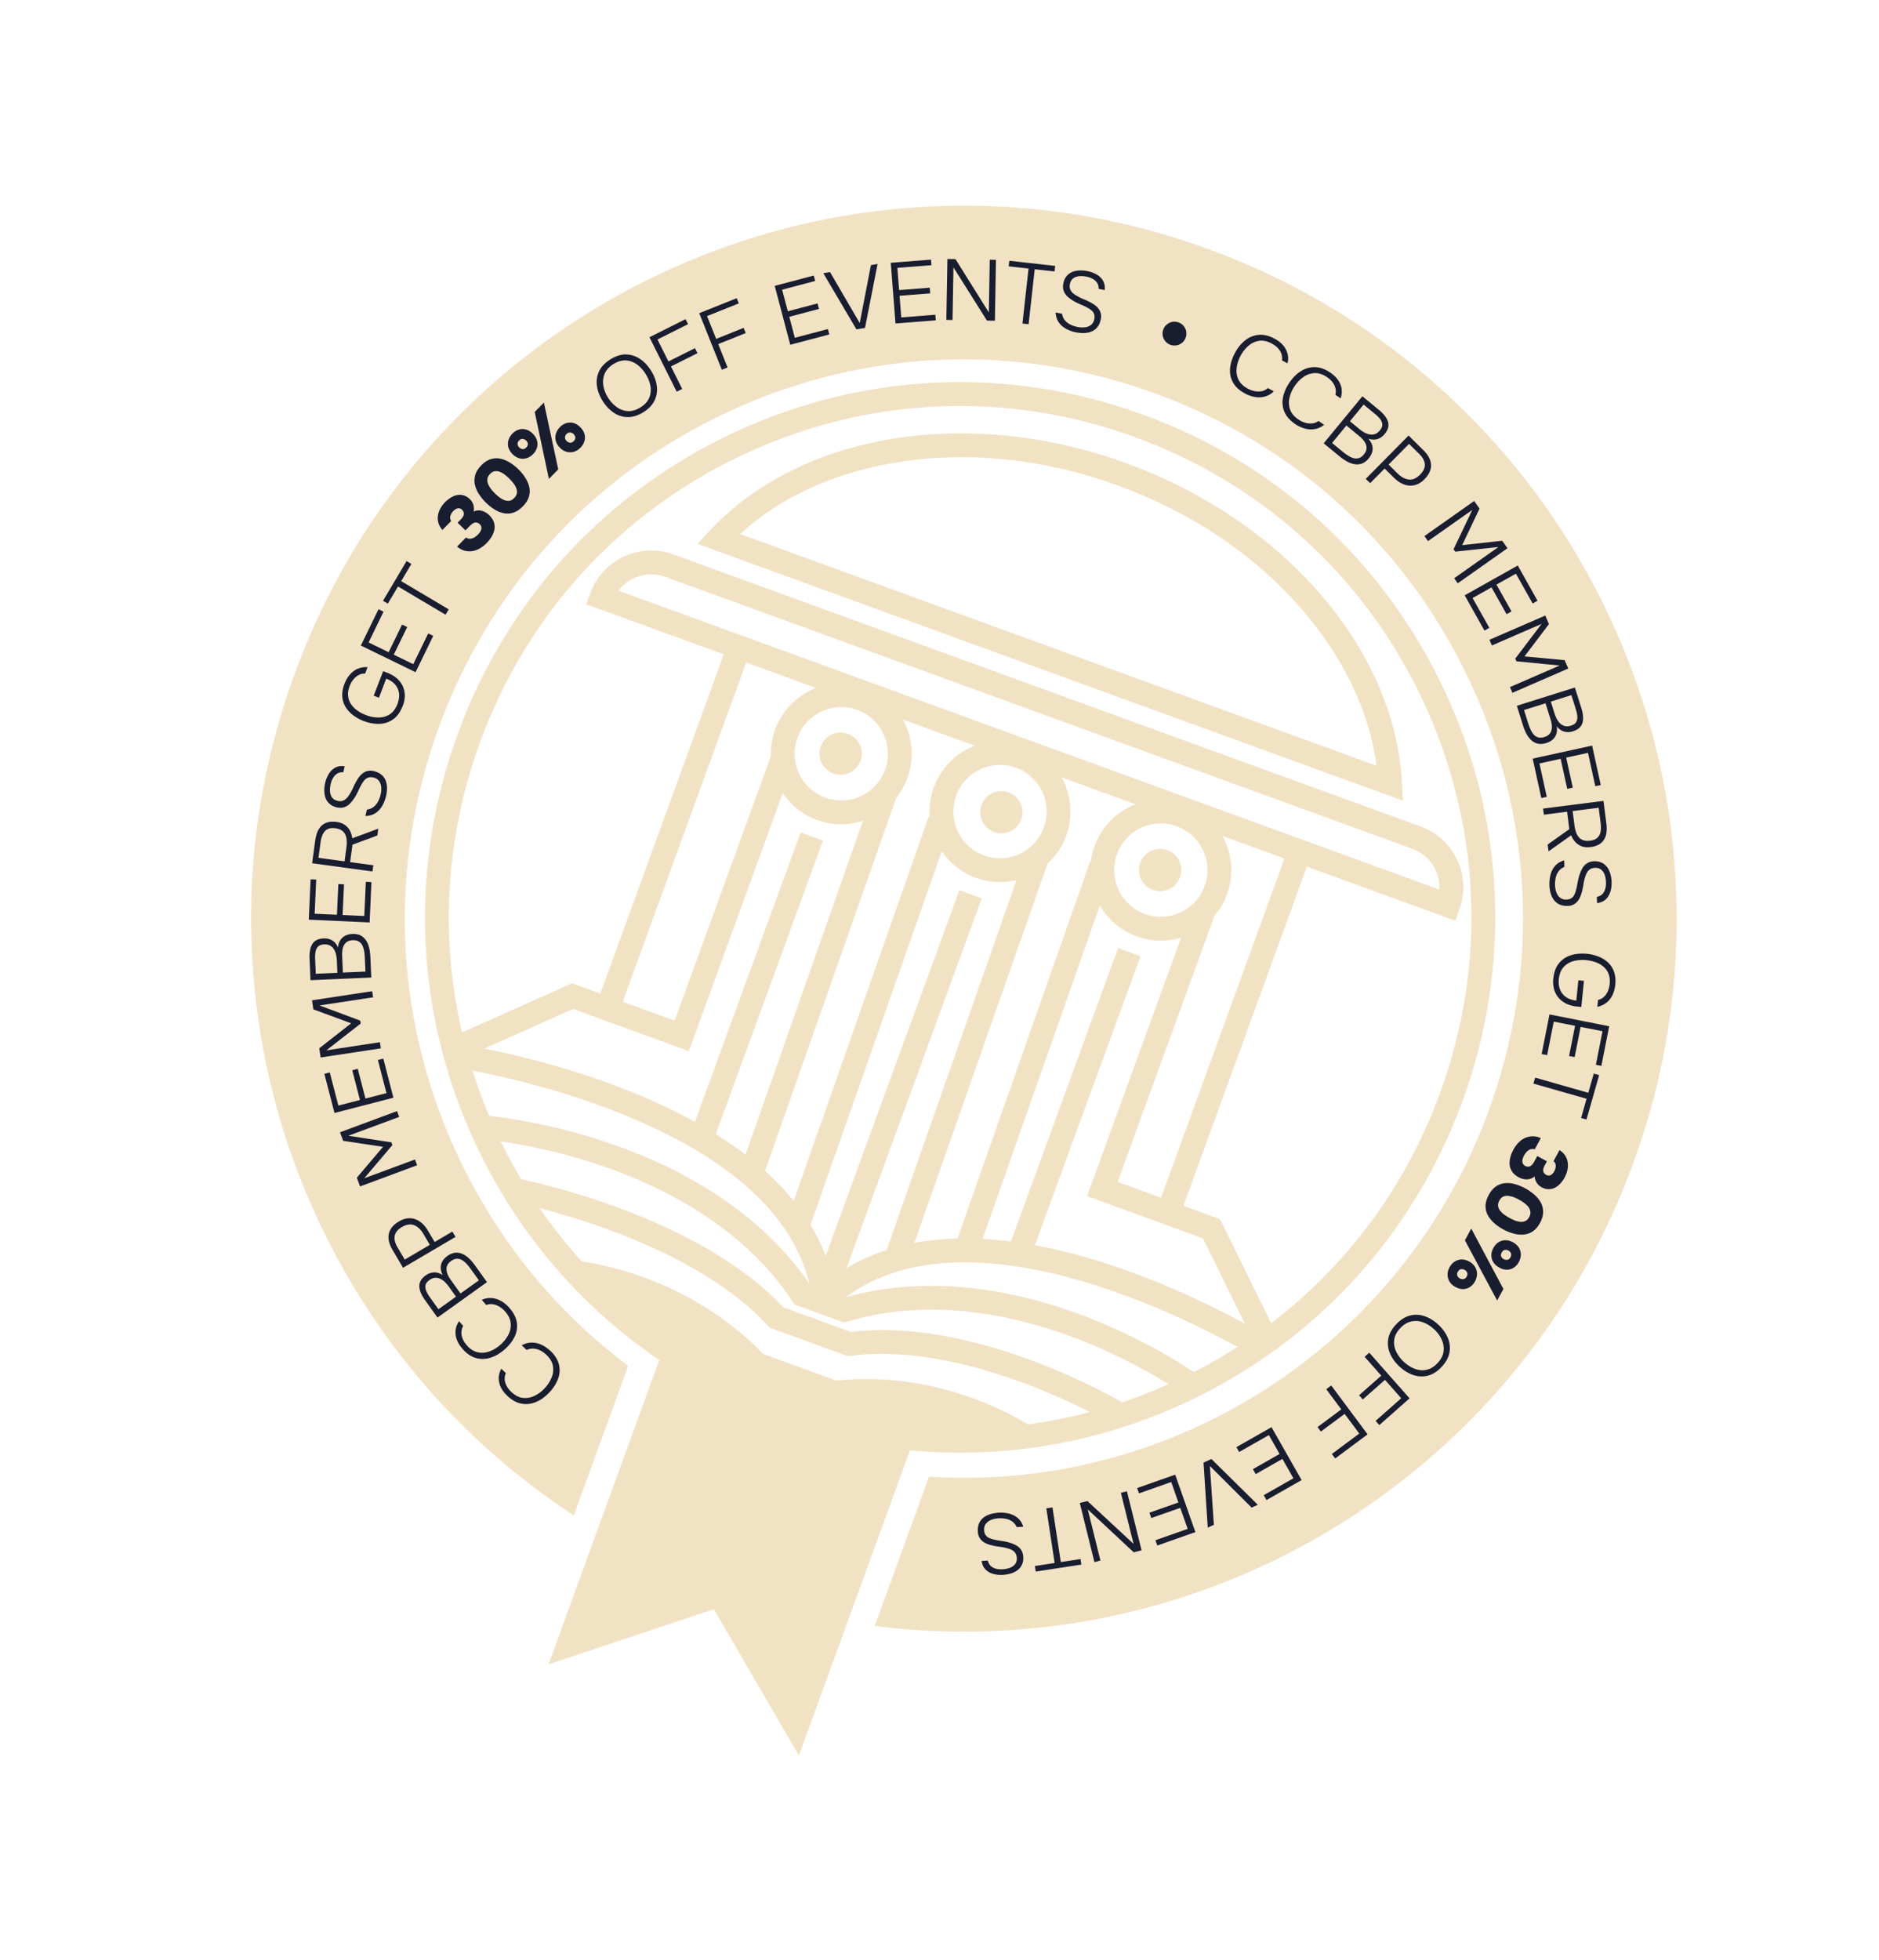 <svg width="280" height="292" fill="none" xmlns="http://www.w3.org/2000/svg"><g clip-path="url(#clip0_791_748)"><path d="M249.71 131.472c-.701-13.712-4.011-27-9.836-39.496-5.826-12.493-13.877-23.57-23.934-32.922-10.412-9.687-22.52-17.082-35.986-21.983-13.466-4.902-27.495-7.02-41.698-6.292-13.712.7-27 4.011-39.496 9.836-12.493 5.825-23.57 13.877-32.922 23.934-9.687 10.412-17.083 22.52-21.984 35.986-4.901 13.466-7.02 27.495-6.291 41.698.7 13.712 4.01 27 9.835 39.496 5.826 12.493 13.877 23.571 23.934 32.922a105.39 105.39 0 0 0 14.177 11.092l8.106-22.271c-10.831-8.111-19.564-18.815-25.446-31.428-9.4-20.159-10.388-42.772-2.781-63.671 7.606-20.9 22.899-37.587 43.057-46.987 20.159-9.4 42.772-10.389 63.671-2.782 20.9 7.607 37.587 22.9 46.987 43.058 9.4 20.158 10.389 42.771 2.782 63.671-12.661 34.784-46.745 56.976-83.446 54.65l-8.095 22.24c1.199.151 2.397.285 3.599.396 47.965 4.427 92.985-24.133 109.478-69.447 4.902-13.467 7.02-27.496 6.292-41.698l-.003-.002z" fill="#F2E2C4"/><path d="M115.814 211.566c-20.005-7.281-35.976-21.918-44.976-41.213s-9.943-40.937-2.66-60.945C75.46 89.4 90.094 73.432 109.39 64.433c19.295-9 40.937-9.944 60.945-2.661 20.008 7.282 35.976 21.917 44.976 41.212s9.943 40.937 2.661 60.945c-7.283 20.008-21.918 35.976-41.213 44.976s-40.937 9.943-60.945 2.661zm53.304-146.452c-19.113-6.957-39.792-6.055-58.229 2.543-18.434 8.596-32.42 23.856-39.378 42.972-6.958 19.116-6.054 39.792 2.543 58.229 8.596 18.434 23.856 32.42 42.972 39.378 19.116 6.958 39.792 6.054 58.23-2.543 18.433-8.596 32.419-23.856 39.377-42.972 6.958-19.116 6.055-39.792-2.543-58.23-8.596-18.433-23.855-32.42-42.972-39.377z" fill="#F2E2C4"/><path d="M215.197 136.551L87.361 90.023l.607-1.668c1.82-4.999 7.367-7.585 12.365-5.766l111.374 40.537c4.998 1.819 7.585 7.366 5.765 12.364l-.607 1.668-1.668-.607zM92.16 87.991l122.338 44.528c.138-2.608-1.425-5.118-4.003-6.056L99.119 85.925c-2.578-.938-5.389-.02-6.962 2.065l.003.001z" fill="#F2E2C4"/><path d="M169.408 139.501a10.463 10.463 0 0 1-1.704-.799 10.416 10.416 0 0 1-4.874-6.39 10.442 10.442 0 0 1 1.071-7.963 10.418 10.418 0 0 1 6.39-4.873c2.71-.718 5.541-.34 7.964 1.071a10.418 10.418 0 0 1 4.873 6.39c1.484 5.596-1.863 11.357-7.461 12.836a10.416 10.416 0 0 1-6.262-.273l.003.001zm5.933-16.412a6.892 6.892 0 0 0-4.142-.181 6.897 6.897 0 0 0-4.227 3.225 6.922 6.922 0 0 0-.71 5.271 6.898 6.898 0 0 0 3.226 4.228 6.917 6.917 0 0 0 5.271.709c3.703-.981 5.918-4.794 4.937-8.496a6.9 6.9 0 0 0-3.225-4.228 7.02 7.02 0 0 0-1.127-.527l-.003-.001zm-29.894 7.691a10.547 10.547 0 0 1-1.704-.799 10.42 10.42 0 0 1-4.874-6.39 10.438 10.438 0 0 1 1.072-7.963 10.41 10.41 0 0 1 6.389-4.874 10.431 10.431 0 0 1 7.964 1.071 10.418 10.418 0 0 1 4.873 6.39c1.484 5.596-1.863 11.357-7.461 12.837a10.431 10.431 0 0 1-6.262-.273l.003.001zm5.933-16.412a6.892 6.892 0 0 0-4.142-.182 6.9 6.9 0 0 0-4.227 3.225 6.925 6.925 0 0 0-.71 5.272 6.896 6.896 0 0 0 3.226 4.227 6.918 6.918 0 0 0 5.271.71c3.703-.981 5.918-4.794 4.937-8.497a6.898 6.898 0 0 0-3.225-4.227 7.02 7.02 0 0 0-1.127-.527l-.003-.001zm-29.589 7.802a10.597 10.597 0 0 1-1.705-.799 10.418 10.418 0 0 1-4.873-6.39 10.438 10.438 0 0 1 1.071-7.963 10.418 10.418 0 0 1 6.39-4.873 10.42 10.42 0 0 1 7.963 1.071 10.416 10.416 0 0 1 4.874 6.39c1.484 5.596-1.863 11.357-7.461 12.836a10.416 10.416 0 0 1-6.262-.273l.003.001zm5.932-16.412a6.889 6.889 0 0 0-4.141-.181 6.895 6.895 0 0 0-4.227 3.225 6.918 6.918 0 0 0-.71 5.271 6.9 6.9 0 0 0 3.225 4.228 6.92 6.92 0 0 0 5.272.709c3.702-.981 5.918-4.794 4.937-8.496a6.9 6.9 0 0 0-3.225-4.228 6.99 6.99 0 0 0-1.128-.527l-.003-.001z" fill="#F2E2C4"/><path d="M124.186 115.234a3.15 3.15 0 1 0 2.156-5.92 3.15 3.15 0 0 0-2.156 5.92zm23.959 8.721a3.15 3.15 0 1 0 2.155-5.921 3.15 3.15 0 0 0-2.155 5.921zm23.656 8.61a3.15 3.15 0 1 0 2.155-5.921 3.15 3.15 0 0 0-2.155 5.921zm-102.33 24.85l-1.449-3.24 17.233-7.694 15.276 5.561 14.406-39.58 3.336 1.215-15.62 42.915-17.26-6.282-15.923 7.105zm117.094 41.939l-7.306-14.88-17.264-6.283 15.62-42.916 3.336 1.215-14.405 39.579 15.27 5.558 7.936 16.16-3.187 1.567zm-53.015-80.479l-3.349-1.178-19.707 56.024 3.349 1.178 19.707-56.024zm8.171 3.996l-3.35-1.177-21.186 60.294 3.35 1.177 21.186-60.294zm14.336 5.905l-3.35-1.176-20.854 59.385 3.349 1.176 20.855-59.385zm9.747.696l-3.349-1.179-19.952 56.719 3.35 1.178 19.951-56.718zm.813 11.754l-16.17 44.258 3.335 1.218 16.17-44.257-3.335-1.219zm-47.309-17.222l-16.173 44.267 3.334 1.218 16.173-44.267-3.334-1.218zm23.654 8.607l-21.837 59.705 3.334 1.219 21.837-59.704-3.334-1.22z" fill="#F2E2C4"/><path d="M123.742 195.176l-2.594-.944-.156-1.042c-4.032-26.716-52.56-34.051-53.049-34.122l.51-3.514c.522.076 12.934 1.908 26.088 7.29 7.791 3.186 14.2 6.961 19.05 11.224 5.492 4.822 8.999 10.278 10.452 16.251 4.942-3.642 11.104-5.596 18.355-5.814 6.41-.192 13.687.973 21.623 3.459 13.405 4.2 23.964 10.643 24.407 10.917l-1.86 3.026c-.416-.255-41.772-25.302-62.038-7.426l-.79.698.002-.003z" fill="#F2E2C4"/><path d="M125.792 197.025l-7.404-2.694-.322-.492c-7.342-11.167-19.483-17.134-28.377-20.166-9.752-3.329-17.855-3.97-17.935-3.975l.265-3.541c.344.025 8.563.668 18.726 4.123 13.316 4.53 23.66 11.819 29.957 21.111l5.204 1.894c10.794-3.071 23.291-2.04 36.194 2.966 9.851 3.829 16.405 8.564 16.68 8.763l-2.089 2.871c-.065-.048-6.519-4.702-15.965-8.36-8.612-3.337-21.568-6.507-34.37-2.672l-.563.169-.001.003z" fill="#F2E2C4"/><path d="M126.378 202.044l-11.667-4.247-.296-.32c-3.459-3.784-10.316-9.309-23.33-14.149-7.876-2.925-14.329-4.212-14.393-4.225l.684-3.485c1.081.212 26.394 5.31 39.359 19.138l10.041 3.655c18.832-2.262 40.12 10.278 41.023 10.816l-1.817 3.048c-.053-.033-5.447-3.226-12.987-6.073-6.874-2.602-16.998-5.438-26.19-4.219l-.432.055.005.006z" fill="#F2E2C4"/><path d="M155.675 213.836c-1.237-.924-13.759-9.926-31.076-8.175l-10.848-3.948c-11.704-12.026-26.271-13.79-28.76-14.009-.114-.01-.17.134-.079.205l24.77 19.876 21.785 5.92 23.381-.417c.045-.001.865.576.83.549l-.003-.001zm39.497-85.909l-3.336-1.214-19.471 53.497 3.336 1.214 19.471-53.497zm-83.553-30.41l-3.336-1.215-19.428 53.379 3.336 1.214 19.428-53.379zm97.438 21.763L103.928 81.016l1.833-1.96c13.609-14.573 38.552-18.612 62.069-10.052 23.517 8.56 40.028 27.686 41.086 47.597l.144 2.68-.003-.001zm-98.765-39.726l94.826 34.514c-1.041-7.963-4.771-15.87-10.894-23.035-7.02-8.212-16.568-14.678-27.61-18.697-11.043-4.02-22.514-5.203-33.17-3.424-9.294 1.549-17.239 5.21-23.152 10.642z" fill="#F2E2C4"/><path d="M119.052 261.517l-12.678-21.787-24.627 8.21 17.331-47.617 37.305 13.578-17.331 47.616z" fill="#F2E2C4"/><path d="M185.507 58.608c-.821-.443-1.411-.984-1.77-1.63a3.607 3.607 0 0 1-.435-2.106c.066-.759.313-1.531.736-2.315.416-.776.928-1.4 1.529-1.871a3.749 3.749 0 0 1 2.013-.803c.738-.065 1.518.123 2.339.566.544.29.976.63 1.298 1.012.324.382.54.8.653 1.254.11.452.106.925-.01 1.415l-.824-.444a2.07 2.07 0 0 0-.288-1.4c-.263-.439-.672-.804-1.221-1.1-.669-.36-1.298-.5-1.882-.414a3.102 3.102 0 0 0-1.582.723 5.051 5.051 0 0 0-1.18 1.476 5.193 5.193 0 0 0-.605 1.862c-.072.622.02 1.199.28 1.73.256.532.714.974 1.369 1.325.362.194.724.323 1.088.39.365.064.71.059 1.043-.016.333-.074.621-.224.868-.45l.893.48a2.95 2.95 0 0 1-1.236.755c-.465.144-.959.18-1.479.108a4.79 4.79 0 0 1-1.595-.543l-.002-.004zm7.5 4.56c-.772-.52-1.306-1.12-1.6-1.794a3.586 3.586 0 0 1-.225-2.14c.142-.748.465-1.492.96-2.23.492-.73 1.06-1.3 1.708-1.71a3.735 3.735 0 0 1 2.084-.601c.742.009 1.497.273 2.272.796.51.343.908.722 1.191 1.134.283.412.46.85.526 1.311.065.463.015.93-.152 1.408l-.778-.524c.122-.484.071-.96-.149-1.421-.22-.461-.588-.866-1.106-1.217-.632-.425-1.243-.624-1.833-.598a3.111 3.111 0 0 0-1.647.562 5 5 0 0 0-1.32 1.353 5.192 5.192 0 0 0-.789 1.79 3.073 3.073 0 0 0 .105 1.75c.203.555.614 1.04 1.233 1.455.338.23.687.394 1.043.493.355.098.702.128 1.039.09.338-.043.639-.163.908-.364l.841.567a2.93 2.93 0 0 1-1.303.628 3.448 3.448 0 0 1-1.484-.038 4.76 4.76 0 0 1-1.532-.699h.008zm4.245 2.871l5.767-7.003 2.425 2c.331.27.611.548.845.829.235.281.403.572.515.87.107.3.128.61.057.928-.068.319-.245.653-.528.997-.32.388-.694.643-1.114.758-.42.116-.864.091-1.325-.077.415.454.629.933.645 1.447.016.511-.176 1.011-.581 1.5-.314.383-.654.637-1.014.767-.363.13-.728.161-1.103.097a3.546 3.546 0 0 1-1.125-.41 7.146 7.146 0 0 1-1.089-.746l-2.378-1.958.003.001zm1.243-.056l1.635 1.348c.217.178.455.354.717.522.261.17.524.297.798.383.272.085.544.091.819.016.271-.076.531-.26.777-.559.216-.264.344-.52.381-.764a1.407 1.407 0 0 0-.08-.723 2.205 2.205 0 0 0-.402-.662 4.674 4.674 0 0 0-.593-.58l-1.91-1.574-2.136 2.595-.006-.002zm2.659-3.23l1.438 1.184c.242.201.499.374.764.515.264.14.53.23.797.273.266.042.519.017.763-.07.245-.086.473-.26.683-.517.28-.324.407-.628.388-.913a1.44 1.44 0 0 0-.336-.806 4.754 4.754 0 0 0-.726-.731l-1.724-1.418-2.048 2.487.001-.003zm2.369 8.58l6.377-6.45 2.207 2.184c.467.462.796.935.978 1.417.185.483.21.97.079 1.461-.131.492-.434.976-.907 1.456-.469.475-.968.771-1.497.884a2.663 2.663 0 0 1-1.571-.129c-.518-.199-1.012-.53-1.478-.995l-1.38-1.36-2.157 2.179-.657-.648.006.002zm3.398-2.125l1.351 1.337c.523.516 1.071.812 1.648.888.574.075 1.144-.17 1.699-.735.505-.51.737-1.023.701-1.537-.039-.516-.319-1.03-.845-1.548l-1.505-1.489-3.049 3.084zm5.343 10.65l7.414-5.225.797 1.132-2.592 5.451 5.973-.66.783 1.114-7.414 5.225-.533-.754 6.597-4.65-6.437.69-.251-.356 2.792-5.86-6.597 4.65-.533-.754.001-.003zm5.995 8.828l7.909-4.44 2.946 5.248-.726.41-2.495-4.443-2.897 1.628 2.243 3.993-.739.415-2.242-3.993-2.82 1.584 2.495 4.442-.726.41-2.946-5.25-.002-.004zm3.688 6.625l8.322-3.613.55 1.272-3.644 4.814 5.981.563.541 1.248-8.322 3.614-.368-.849 7.405-3.216-6.441-.63-.174-.4 3.924-5.173-7.405 3.216-.368-.849-.001.003zm4.081 9.832l8.655-2.719.943 2.998c.129.407.213.792.255 1.157.043.363.027.7-.045 1.011-.072.31-.225.581-.459.808-.232.232-.562.411-.985.545-.481.151-.93.159-1.35.027-.419-.132-.773-.394-1.066-.786.098.606.019 1.126-.247 1.565-.267.439-.7.752-1.304.941-.473.147-.897.178-1.27.091a2.13 2.13 0 0 1-.978-.521 3.58 3.58 0 0 1-.719-.959 7.127 7.127 0 0 1-.504-1.221l-.922-2.939-.004.002zm1.075.632l.635 2.02c.084.268.189.547.313.829.124.282.279.534.459.758.181.22.407.374.678.459.268.084.586.069.954-.044.325-.102.571-.249.737-.432a1.43 1.43 0 0 0 .328-.647c.055-.244.063-.503.025-.774a4.76 4.76 0 0 0-.182-.812l-.744-2.362-3.207 1.007.004-.002zm3.99-1.254l.556 1.775c.096.303.217.584.361.849.144.266.318.487.518.663.199.179.427.299.676.359.253.061.538.041.857-.059.411-.122.684-.304.819-.554.136-.249.191-.534.162-.858a4.974 4.974 0 0 0-.21-1.01l-.671-2.13-3.072.967.004-.002zm-2.702 8.492l8.86-1.941 1.288 5.879-.813.177-1.092-4.975-3.247.711.982 4.475-.828.179-.981-4.475-3.158.692 1.091 4.975-.813.178-1.288-5.878-.001.003zm1.552 7.445l8.999-1.145.425 3.335c.061.493.07.939.024 1.341a2.603 2.603 0 0 1-.35 1.065 2.11 2.11 0 0 1-.778.75c-.335.194-.753.324-1.265.388-.482.062-.912.025-1.287-.114a2.399 2.399 0 0 1-.953-.629 3.295 3.295 0 0 1-.634-1.014l-3.368 2.394-.131-1.019 3.227-2.288-.329-2.596-3.461.44-.117-.915-.002.007zm4.405.37l.263 2.064c.044.349.112.672.208.975.096.303.226.567.399.791.169.223.393.391.671.495.277.108.619.14 1.027.096.482-.062.851-.206 1.101-.431a1.58 1.58 0 0 0 .488-.897c.074-.372.078-.799.017-1.282l-.295-2.305-3.882.493.003.001zm-3.458 11.031a5.442 5.442 0 0 1 .17-1.58c.133-.498.362-.93.687-1.303.324-.37.772-.639 1.34-.803l.034.974c-.38.157-.675.382-.883.671a2.48 2.48 0 0 0-.423.973 4.77 4.77 0 0 0-.093 1.075c.014.376.078.729.196 1.057.118.328.304.599.553.803.248.203.563.301.939.287.307-.012.554-.077.739-.199.185-.121.332-.288.438-.496.107-.209.197-.447.264-.715.077-.267.138-.551.188-.848.05-.298.108-.59.177-.881.067-.288.152-.559.254-.811.078-.215.173-.428.281-.632.109-.204.245-.389.404-.554a1.97 1.97 0 0 1 .589-.4c.233-.101.501-.158.81-.169a2.43 2.43 0 0 1 .975.145 2.1 2.1 0 0 1 .722.459c.201.193.364.424.491.69.129.267.226.55.293.856.067.306.105.618.116.935a4.42 4.42 0 0 1-.177 1.43c-.135.448-.36.83-.679 1.14-.319.31-.756.501-1.31.571l-.032-.922c.356-.073.636-.219.84-.44.201-.222.341-.484.422-.791a3.27 3.27 0 0 0 .101-.959 4.24 4.24 0 0 0-.097-.76 2.257 2.257 0 0 0-.275-.708 1.429 1.429 0 0 0-.497-.504c-.206-.123-.46-.178-.77-.167-.275.01-.503.071-.692.185a1.341 1.341 0 0 0-.459.458c-.118.191-.211.4-.28.626a7.886 7.886 0 0 0-.302 1.274 9.495 9.495 0 0 1-.289 1.286c-.078.26-.175.5-.291.722a2.294 2.294 0 0 1-.424.581 1.908 1.908 0 0 1-.57.386 1.937 1.937 0 0 1-.732.153c-.488.018-.904-.054-1.248-.214a2.139 2.139 0 0 1-.839-.676 3.068 3.068 0 0 1-.484-1.011 4.976 4.976 0 0 1-.182-1.199l.005.005zm.578 13.902c.093-.928.369-1.676.827-2.244a3.636 3.636 0 0 1 1.759-1.201c.717-.234 1.514-.308 2.392-.229a6.494 6.494 0 0 1 1.806.435 4.405 4.405 0 0 1 1.412.905c.391.379.68.838.866 1.376.185.539.245 1.158.173 1.856a4.698 4.698 0 0 1-.434 1.608c-.229.459-.53.834-.908 1.126a3.154 3.154 0 0 1-1.332.593l.103-1.02c.325-.071.613-.22.857-.447.248-.229.446-.508.592-.836.151-.329.244-.697.286-1.105.057-.563.004-1.049-.153-1.467a2.702 2.702 0 0 0-.724-1.06 3.568 3.568 0 0 0-1.155-.685 6.07 6.07 0 0 0-1.45-.329 5.182 5.182 0 0 0-1.925.145 3.038 3.038 0 0 0-1.471.9c-.388.432-.619 1.021-.695 1.759-.062.613.001 1.148.192 1.606.19.457.49.824.9 1.103.41.28.912.446 1.508.508l.307-3.024.831.086-.396 3.892-.663-.066c-.775-.08-1.44-.301-1.996-.669a3.318 3.318 0 0 1-1.232-1.447c-.266-.599-.359-1.288-.279-2.073l.002.004zm-.574 5.358l8.901 1.763-1.166 5.902-.818-.16.988-4.999-3.262-.644-.89 4.494-.83-.164.891-4.495-3.173-.626-.988 4.999-.818-.16 1.167-5.906-.002-.004zm-2.136 9.417l7.922 2.258.816-2.863.802.231-1.886 6.615-.802-.23.815-2.863-7.922-2.259.254-.886.001-.003zm-20.71 36.755c.641-.687 1.326-1.124 2.046-1.309a3.775 3.775 0 0 1 2.182.09c.732.246 1.42.668 2.063 1.27.651.608 1.122 1.267 1.415 1.981a3.78 3.78 0 0 1 .237 2.171c-.137.734-.526 1.444-1.168 2.134-.642.687-1.323 1.123-2.044 1.303a3.818 3.818 0 0 1-2.179-.092c-.731-.246-1.422-.669-2.073-1.277-.643-.601-1.112-1.256-1.408-1.972a3.792 3.792 0 0 1-.242-2.166c.132-.732.52-1.439 1.163-2.129l.008-.004zm.61.569c-.513.552-.813 1.12-.894 1.712a3.05 3.05 0 0 0 .269 1.733 5.013 5.013 0 0 0 1.15 1.558c.382.356.786.644 1.215.862.429.218.862.348 1.303.392a2.79 2.79 0 0 0 1.302-.189c.425-.169.834-.46 1.218-.873.507-.543.803-1.112.887-1.71a3.16 3.16 0 0 0-.259-1.753 4.812 4.812 0 0 0-1.143-1.567 4.913 4.913 0 0 0-1.628-1.029 3.078 3.078 0 0 0-1.767-.138c-.591.125-1.14.461-1.65 1.004l-.003-.002zm-4.616 3.655l6.006 6.798-4.51 3.984-.552-.626 3.817-3.371-2.421-2.74-3.309 2.921-.552-.627 3.31-2.92-2.481-2.809.692-.61zm-5.665 4.882l5.414 7.281-4.827 3.591-.499-.669 4.088-3.04-2.182-2.933-3.541 2.633-.498-.669 3.541-2.633-2.238-3.006.74-.552.002-.003zm-8.903 6.209l4.484 7.886-5.232 2.973-.413-.724 4.427-2.517-1.642-2.888-3.98 2.264-.419-.737 3.98-2.264-1.597-2.81-4.427 2.517-.413-.724 5.231-2.973.001-.003zm-8.954 4.744l6.915 6.821-.923.42-6.223-6.202.595 8.766-.91.414-.632-9.682 1.178-.537zm-5.397 2.335l3.009 8.559-5.679 1.996-.277-.788 4.805-1.689-1.102-3.135-4.32 1.519-.279-.799 4.32-1.519-1.07-3.051-4.805 1.689-.277-.788 5.679-1.996-.004.002zm-7.195 2.469l2.185 8.805-1.171.291-6.848-6.39 1.89 7.622-.896.224-2.184-8.805 1.144-.284 6.868 6.374-1.888-7.608.898-.223.002-.006zm-11.093 2.405l1.239 8.145 2.942-.448.125.826-6.799 1.035-.126-.825 2.942-.448-1.24-8.145.912-.138.005-.002zm-8.104.795a5.329 5.329 0 0 1 1.585.12c.5.117.94.332 1.321.646.38.313.664.75.844 1.313l-.972.066c-.169-.374-.404-.663-.7-.86a2.542 2.542 0 0 0-.984-.392 4.547 4.547 0 0 0-1.079-.056 3.47 3.47 0 0 0-1.053.231 1.796 1.796 0 0 0-.784.58c-.197.258-.284.574-.26.95.022.307.095.55.222.73.127.18.299.322.509.422.211.101.453.182.723.243.27.067.553.122.854.163.298.04.593.089.884.147.292.058.563.132.82.229.219.069.434.158.64.261.207.102.397.23.566.388.171.155.309.349.418.578.11.229.174.496.196.803.025.366-.015.692-.116.978a2.158 2.158 0 0 1-.432.735 2.482 2.482 0 0 1-.672.515 3.61 3.61 0 0 1-.848.32 5.548 5.548 0 0 1-.929.146 4.448 4.448 0 0 1-1.436-.131 2.615 2.615 0 0 1-1.161-.642c-.32-.309-.525-.738-.612-1.291l.923-.063c.084.354.238.629.466.825.227.197.495.328.804.396.307.071.629.092.962.072.247-.016.502-.057.759-.122.257-.064.493-.164.7-.298a1.38 1.38 0 0 0 .485-.514c.114-.209.163-.466.142-.776a1.407 1.407 0 0 0-.207-.687 1.314 1.314 0 0 0-.474-.444 2.696 2.696 0 0 0-.634-.258 7.981 7.981 0 0 0-1.285-.262 9.168 9.168 0 0 1-1.297-.248 3.976 3.976 0 0 1-.731-.266 2.34 2.34 0 0 1-.592-.405 1.904 1.904 0 0 1-.404-.559 2.11 2.11 0 0 1-.178-.728c-.033-.486.027-.904.174-1.252s.366-.636.649-.859a3.05 3.05 0 0 1 .996-.517c.38-.119.774-.192 1.193-.222l.005-.005zm-66.734-24.135c.678.638 1.108 1.317 1.287 2.031.18.715.139 1.432-.125 2.146-.26.716-.697 1.398-1.307 2.045-.605.642-1.257 1.113-1.963 1.412-.704.3-1.422.386-2.155.257-.73-.129-1.434-.512-2.115-1.152-.448-.42-.78-.86-.993-1.312a3.05 3.05 0 0 1-.305-1.379c.012-.466.135-.919.376-1.364l.683.644c-.198.46-.227.934-.084 1.429.144.492.44.95.896 1.38.555.522 1.124.818 1.71.887a3.095 3.095 0 0 0 1.716-.289 4.928 4.928 0 0 0 1.522-1.122 5.21 5.21 0 0 0 1.066-1.638 3.072 3.072 0 0 0 .179-1.746c-.112-.58-.44-1.124-.982-1.635-.3-.28-.615-.498-.95-.654a2.559 2.559 0 0 0-1.01-.255 1.872 1.872 0 0 0-.956.212l-.74-.695c.44-.255.905-.392 1.39-.411.487-.019.972.075 1.454.278.486.205.95.514 1.4.939l.006-.008zm-6.063-6.346c.613.704.971 1.418 1.08 2.148a3.568 3.568 0 0 1-.337 2.124c-.332.686-.834 1.321-1.504 1.905-.664.579-1.36.982-2.092 1.21a3.74 3.74 0 0 1-2.169.042c-.713-.201-1.377-.653-1.99-1.356-.404-.464-.69-.932-.859-1.405a3.021 3.021 0 0 1-.166-1.404c.056-.464.226-.903.508-1.319l.616.705a2.072 2.072 0 0 0-.225 1.412c.091.504.343.99.755 1.463.499.573 1.038.924 1.616 1.052a3.11 3.11 0 0 0 1.736-.117 5.03 5.03 0 0 0 1.626-.967 5.205 5.205 0 0 0 1.225-1.526 3.059 3.059 0 0 0 .35-1.717c-.053-.589-.325-1.163-.814-1.725a3.528 3.528 0 0 0-.882-.747 2.686 2.686 0 0 0-.98-.357 1.882 1.882 0 0 0-.972.114l-.666-.765a2.976 2.976 0 0 1 1.424-.271c.488.029.962.171 1.42.42.462.251.896.608 1.3 1.071v.01zm-3.363-3.871l-7.376 5.28-1.831-2.555a6.545 6.545 0 0 1-.604-1.021 2.896 2.896 0 0 1-.27-.974 1.663 1.663 0 0 1 .183-.912c.151-.292.406-.567.767-.823.41-.294.834-.442 1.275-.446.439-.006.858.133 1.26.417-.283-.543-.368-1.065-.251-1.565.117-.5.432-.932.947-1.3.404-.289.796-.449 1.178-.482.383-.032.748.032 1.092.191.345.157.672.389.98.687.31.298.597.633.857 1.002l1.792 2.504.001-.003zm-4.618 2.166l-1.084-1.514a4.788 4.788 0 0 0-.605-.695 2.597 2.597 0 0 0-.698-.47 1.567 1.567 0 0 0-.756-.131c-.26.022-.521.13-.794.322-.353.243-.554.503-.608.782-.053.279-.014.568.115.866.128.298.298.596.512.894l1.3 1.816 2.62-1.873-.002.003zm3.403-2.433l-1.23-1.723a8.579 8.579 0 0 0-.557-.69 3.265 3.265 0 0 0-.673-.575 1.436 1.436 0 0 0-.786-.227c-.283.003-.581.115-.893.338-.279.2-.466.414-.567.642-.1.228-.136.469-.11.719.026.25.098.496.216.745.12.246.26.483.424.714l1.44 2.015 2.735-1.955.001-.003zm-3.477-6.467l-7.82 4.597-1.575-2.679c-.332-.567-.527-1.109-.58-1.623-.053-.514.044-.99.297-1.43.253-.44.67-.831 1.253-1.176.575-.336 1.131-.495 1.672-.47.54.025 1.036.202 1.484.527.449.325.842.773 1.174 1.341l.983 1.67 2.644-1.556.47.796-.002.003zm-3.83 1.179l-.962-1.638c-.374-.634-.827-1.06-1.364-1.283-.538-.22-1.148-.13-1.834.273-.62.365-.977.799-1.07 1.308-.096.507.044 1.077.418 1.711l1.073 1.826 3.74-2.197zm-1.888-11.855l-8.505 3.155-.483-1.299 3.903-4.607-5.941-.888-.474-1.275 8.505-3.156.32.866-7.567 2.806 6.4.98.153.409-4.2 4.953 7.568-2.807.32.866.001-.003zm-3.535-10.063l-8.784 2.271-1.506-5.827.807-.208 1.275 4.933 3.218-.831-1.147-4.436.82-.214 1.147 4.436 3.131-.808-1.275-4.932.807-.208 1.506 5.827.001-.003zm-1.877-7.352l-8.968 1.359-.208-1.371 4.757-3.72-5.635-2.078-.204-1.345 8.968-1.359.138.912-7.98 1.211 6.068 2.259.066.433-5.118 3.993 7.98-1.21.138.912-.002.004zm-1.42-10.553l-9.062.4-.137-3.141a6.211 6.211 0 0 1 .05-1.184c.052-.362.152-.683.302-.965.151-.282.368-.501.65-.663.286-.161.649-.252 1.092-.272.503-.024.941.084 1.313.319.371.235.647.582.828 1.037.058-.611.274-1.092.644-1.449.37-.353.872-.545 1.503-.572.496-.023.914.057 1.249.241.339.182.607.434.81.755.203.321.353.692.448 1.111.094.419.152.856.172 1.31l.138 3.076v-.003zm-5.054-.703l-.083-1.858a4.444 4.444 0 0 0-.13-.913 2.583 2.583 0 0 0-.33-.776 1.551 1.551 0 0 0-.563-.52c-.226-.124-.51-.176-.84-.162-.426.009-.74.118-.936.325a1.473 1.473 0 0 0-.376.787 4.96 4.96 0 0 0-.059 1.03l.098 2.231 3.218-.141.001-.003zm4.18-.186l-.093-2.115a7.198 7.198 0 0 0-.091-.882 3.335 3.335 0 0 0-.25-.85 1.416 1.416 0 0 0-.535-.617c-.237-.151-.548-.22-.933-.202-.342.016-.617.091-.825.229-.208.137-.37.318-.482.542-.116.222-.189.47-.226.742a5.115 5.115 0 0 0-.034.829l.11 2.475 3.357-.148.001-.003zm.619-7.317l-9.062-.413.272-6.012.834.039-.231 5.089 3.321.151.209-4.575.844.04-.209 4.574 3.231.146.231-5.089.834.039-.271 6.012-.003-.001zm.425-7.597l-8.99-1.222.453-3.331c.066-.492.176-.926.327-1.304.15-.374.354-.688.614-.94.259-.25.573-.424.946-.525.374-.101.812-.117 1.323-.048.484.067.887.214 1.216.443.329.23.58.513.758.853.178.34.295.719.35 1.141l3.874-1.441-.137 1.018-3.708 1.374-.353 2.592 3.46.469-.124.917-.009.004zm-4.16-1.497l.279-2.059c.047-.347.065-.681.05-.999a2.468 2.468 0 0 0-.18-.865 1.487 1.487 0 0 0-.52-.654c-.239-.176-.563-.294-.969-.359-.484-.066-.874-.023-1.178.131-.3.155-.536.399-.702.741-.168.34-.284.752-.349 1.233l-.312 2.301 3.879.525.002.005zm6.192-9.754a5.308 5.308 0 0 1-.574 1.481 3.136 3.136 0 0 1-1 1.078c-.41.274-.911.418-1.503.429l.22-.951c.407-.054.75-.194 1.025-.42.274-.226.495-.503.658-.828.163-.326.287-.665.369-1.013.086-.368.113-.725.084-1.072a1.793 1.793 0 0 0-.328-.92c-.188-.264-.466-.437-.833-.523-.301-.068-.556-.068-.763.001a1.34 1.34 0 0 0-.552.365 3.357 3.357 0 0 0-.44.624c-.142.24-.276.496-.4.771-.124.274-.256.542-.396.804-.14.261-.292.501-.457.716-.13.19-.275.37-.433.54a2.418 2.418 0 0 1-.535.43 1.86 1.86 0 0 1-.672.233 2.218 2.218 0 0 1-.824-.046 2.391 2.391 0 0 1-.904-.394 2.138 2.138 0 0 1-.58-.627 2.417 2.417 0 0 1-.298-.792 3.822 3.822 0 0 1-.064-.902 5.24 5.24 0 0 1 .13-.932c.114-.491.293-.937.538-1.336.244-.399.563-.709.951-.925.388-.216.86-.288 1.414-.213l-.207.9c-.363-.022-.673.047-.924.206-.251.163-.457.38-.613.656-.156.277-.271.575-.345.902-.057.24-.091.496-.105.759-.014.266.015.517.082.757.067.241.184.445.352.616.168.171.4.29.701.359.266.062.506.063.718 0 .212-.064.399-.171.561-.325.163-.154.306-.331.434-.532.23-.349.44-.734.623-1.154.183-.418.39-.806.614-1.168.142-.23.297-.438.467-.623.17-.185.356-.335.559-.45a1.858 1.858 0 0 1 1.398-.181c.475.111.858.285 1.148.528.29.242.503.533.635.87.131.336.2.704.206 1.102.007.397-.04.799-.134 1.208l-.003-.008zM60 105.183c-.334.871-.793 1.521-1.382 1.949a3.633 3.633 0 0 1-2.013.7c-.752.035-1.541-.097-2.367-.405a6.41 6.41 0 0 1-1.63-.892 4.393 4.393 0 0 1-1.125-1.24 3.472 3.472 0 0 1-.477-1.558c-.04-.568.066-1.182.318-1.836.22-.576.5-1.054.839-1.436.338-.382.73-.665 1.172-.85a3.175 3.175 0 0 1 1.438-.226l-.366.959a1.807 1.807 0 0 0-.945.209 2.605 2.605 0 0 0-.794.652 3.48 3.48 0 0 0-.564.993c-.202.528-.28 1.015-.235 1.457.045.442.186.848.421 1.211.236.364.547.687.938.963.386.278.828.508 1.313.695a5.047 5.047 0 0 0 1.896.36 3.036 3.036 0 0 0 1.657-.486c.486-.317.863-.823 1.13-1.519.22-.576.297-1.108.235-1.6a2.445 2.445 0 0 0-.58-1.301c-.324-.375-.767-.67-1.324-.883l-1.086 2.84-.778-.297 1.399-3.654.624.238c.727.278 1.31.666 1.754 1.164.444.498.712 1.073.814 1.718.102.645.01 1.34-.271 2.075h-.01zm1.93-5.045l-8.158-3.969 2.633-5.412.75.365-2.228 4.582 2.987 1.455 2.005-4.12.762.37-2.005 4.12 2.906 1.415 2.228-4.582.75.366-2.633 5.409.003.001zm4.464-8.565l-7.084-4.206-1.518 2.558-.718-.425 3.51-5.915.717.426-1.519 2.559 7.084 4.206-.471.794-.001.003zM95.879 61.4c-.797.5-1.57.744-2.316.737a3.797 3.797 0 0 1-2.087-.646c-.642-.423-1.198-1.01-1.668-1.758-.47-.755-.758-1.512-.858-2.277a3.78 3.78 0 0 1 .329-2.157c.32-.674.878-1.26 1.675-1.76.796-.5 1.569-.745 2.31-.736.743.009 1.436.227 2.082.651.646.424 1.2 1.014 1.675 1.767.467.747.752 1.503.851 2.268.1.764-.008 1.484-.324 2.155-.317.672-.874 1.259-1.67 1.759V61.4zm-.444-.708c.637-.4 1.074-.873 1.304-1.421.23-.548.294-1.13.189-1.745a5.017 5.017 0 0 0-.712-1.801 5.387 5.387 0 0 0-.95-1.146 3.594 3.594 0 0 0-1.158-.714 2.798 2.798 0 0 0-1.305-.152c-.456.054-.922.231-1.402.53-.632.396-1.062.871-1.295 1.425a3.186 3.186 0 0 0-.201 1.761c.1.62.335 1.221.702 1.808.363.579.8 1.05 1.309 1.414.51.364 1.067.56 1.672.588.604.028 1.223-.152 1.852-.549l-.005.002zm5.404-2.34l-4.061-8.111 5.381-2.696.373.748-4.557 2.28 1.637 3.272 3.948-1.977.373.747-3.948 1.977 1.676 3.351-.827.413.005-.005zm6.726-3.271l-3.371-8.423 5.588-2.235.309.775-4.728 1.893 1.357 3.396 4.097-1.642.309.776-4.098 1.64 1.393 3.479-.857.344.001-.003zm10.197-3.72l-2.317-8.772 5.817-1.536.212.805-4.925 1.302.85 3.215 4.427-1.17.216.82-4.427 1.17.826 3.128 4.926-1.302.211.805-5.817 1.537.001-.003zm9.861-2.295l-4.935-8.364.999-.168 4.426 7.59 1.67-8.628.988-.166-1.871 9.52-1.279.219.002-.003zm5.821-.877l-.706-9.043 5.999-.468.065.831-5.08.397.26 3.313 4.568-.357.067.846-4.568.357.252 3.224 5.08-.398.065.831-5.999.468h-.003zm7.576-.534l.159-9.071 1.205.02 4.968 7.942.138-7.853.924.017-.159 9.072-1.181-.022-4.993-7.927-.14 7.838-.925-.017.004.001zm11.339.539l.909-8.187-2.958-.328.092-.829 6.836.76-.092.83-2.958-.329-.909 8.188-.918-.1-.002-.005zm8.034 1.33a5.474 5.474 0 0 1-1.499-.524 3.183 3.183 0 0 1-1.112-.965c-.287-.4-.446-.898-.479-1.486l.958.19c.068.406.22.743.453 1.01.236.268.519.48.848.632.333.152.674.262 1.027.332.368.072.726.09 1.074.048a1.78 1.78 0 0 0 .907-.357c.257-.199.422-.482.495-.85.058-.302.051-.556-.024-.765a1.315 1.315 0 0 0-.384-.541 3.227 3.227 0 0 0-.637-.421 7.118 7.118 0 0 0-.783-.378c-.28-.116-.552-.239-.817-.37a5.458 5.458 0 0 1-.732-.43 4.674 4.674 0 0 1-.552-.418 2.417 2.417 0 0 1-.447-.52 1.908 1.908 0 0 1-.255-.666 2.216 2.216 0 0 1 .02-.828c.073-.361.19-.666.363-.915.171-.25.373-.448.61-.599a2.42 2.42 0 0 1 .784-.323c.287-.063.587-.095.902-.09.314.004.625.038.935.1a4.41 4.41 0 0 1 1.355.496c.406.234.728.54.956.922.229.382.316.85.258 1.406l-.907-.18c.012-.362-.069-.67-.236-.917a1.83 1.83 0 0 0-.675-.592 3.329 3.329 0 0 0-.911-.318 4.239 4.239 0 0 0-.761-.078 2.349 2.349 0 0 0-.754.107 1.378 1.378 0 0 0-.602.372c-.163.174-.277.41-.338.711-.053.27-.048.509.021.716.068.21.183.393.343.55.159.158.342.297.546.415.356.22.749.414 1.171.585.425.172.819.363 1.188.576.236.135.447.283.638.446.191.165.345.345.468.544.124.2.204.414.247.643.043.232.035.48-.018.75-.095.477-.258.867-.492 1.163-.233.3-.516.52-.85.663a3.11 3.11 0 0 1-1.094.24 4.897 4.897 0 0 1-1.211-.097l.003.011zm14.014 1.842a1.775 1.775 0 1 0 1.214-3.336 1.775 1.775 0 0 0-1.214 3.336zM81.794 71.344l-2.114-9.97 1.37-1.394 2.14 9.943-1.396 1.42zm4.712-4.657c-.292.297-.615.5-.97.61-.35.106-.707.114-1.07.027-.363-.099-.701-.302-1.015-.61-.314-.31-.52-.647-.62-1.014-.099-.366-.096-.728.008-1.086.104-.357.305-.687.602-.99a2.16 2.16 0 0 1 .946-.585c.344-.11.695-.119 1.052-.026.351.088.69.291 1.015.611.325.32.537.663.637 1.03.099.355.096.712-.008 1.07a2.229 2.229 0 0 1-.577.963zm-1.002-.984a.703.703 0 0 0 .21-.367.612.612 0 0 0-.03-.364.904.904 0 0 0-.206-.304.795.795 0 0 0-.315-.193.636.636 0 0 0-.357-.03.65.65 0 0 0-.371.206c-.185.189-.263.382-.233.58a.82.82 0 0 0 .267.498.898.898 0 0 0 .486.225c.187.015.37-.069.55-.251zm-6.067 1.944a2.28 2.28 0 0 1-.97.611c-.35.105-.704.111-1.061.018a2.29 2.29 0 0 1-1.007-.602c-.32-.314-.531-.652-.636-1.013-.1-.367-.097-.729.007-1.086.105-.358.303-.684.594-.981.292-.297.61-.495.954-.594.344-.11.692-.116 1.044-.017.351.087.69.29 1.015.61.32.314.531.652.636 1.013.105.361.108.718.01 1.07a2.253 2.253 0 0 1-.586.971zm-1.01-.992a.77.77 0 0 0 .218-.358.613.613 0 0 0-.029-.365.994.994 0 0 0-.215-.312.768.768 0 0 0-.307-.184.624.624 0 0 0-.365-.04.703.703 0 0 0-.363.216c-.185.188-.263.381-.233.579.03.198.117.361.26.49a.899.899 0 0 0 .485.225c.187.015.37-.069.55-.251zm-.529 8.788c-.443.451-.898.755-1.367.912a2.81 2.81 0 0 1-1.416.105 4.047 4.047 0 0 1-1.396-.548 7.348 7.348 0 0 1-1.307-1.032 7.22 7.22 0 0 1-1.081-1.331 4.212 4.212 0 0 1-.58-1.413c-.09-.48-.06-.955.089-1.426.143-.476.436-.94.879-1.39.443-.451.901-.752 1.375-.903.48-.157.957-.187 1.433-.09.482.093.95.278 1.405.557.46.273.9.615 1.316 1.024.422.415.774.85 1.055 1.306.287.45.48.915.58 1.395.095.475.068.953-.08 1.435-.15.47-.45.937-.905 1.4zm-1.275-1.253c.252-.257.389-.52.409-.793.02-.271-.03-.534-.151-.787a3.05 3.05 0 0 0-.465-.726 7.447 7.447 0 0 0-.53-.59 8.941 8.941 0 0 0-.565-.504 3.184 3.184 0 0 0-.717-.452 1.528 1.528 0 0 0-.799-.146c-.266.02-.525.158-.777.414-.247.251-.38.513-.4.785-.026.266.021.531.142.796.121.253.27.495.448.726.183.225.354.415.514.572.16.157.353.331.581.522.228.178.473.33.734.451.261.123.525.174.79.155.272-.025.534-.166.786-.423zm-4.118 6.724c-.297.302-.62.557-.969.764a3.34 3.34 0 0 1-1.1.416c-.384.06-.771.044-1.162-.049-.397-.098-.786-.301-1.168-.61l1.337-1.36c.183.123.375.183.579.182.21-.008.418-.066.626-.175.203-.115.394-.264.574-.447.129-.13.235-.262.319-.393.083-.13.142-.264.174-.4a.761.761 0 0 0-.003-.39.864.864 0 0 0-.24-.372.775.775 0 0 0-.325-.2.587.587 0 0 0-.34-.031.927.927 0 0 0-.355.138c-.124.07-.242.16-.354.275l-.74.753-1.173-1.152.513-.522a1.71 1.71 0 0 0 .294-.385c.067-.125.108-.247.124-.366a.673.673 0 0 0-.053-.339.793.793 0 0 0-.19-.287.772.772 0 0 0-.426-.233.688.688 0 0 0-.44.071c-.158.07-.313.181-.465.335-.157.16-.274.33-.351.512a1.077 1.077 0 0 0-.115.51.779.779 0 0 0 .165.449l-1.32 1.343c-.292-.353-.49-.711-.595-1.072-.1-.367-.12-.729-.06-1.086.053-.362.172-.711.355-1.047.19-.34.425-.654.705-.94.258-.261.539-.485.843-.668.298-.19.608-.317.93-.382.328-.07.656-.056.985.043.329.087.644.28.947.577.17.168.305.357.403.565.098.209.157.423.176.644.024.214.009.424-.046.628.276-.133.553-.192.83-.177.272.009.535.077.791.205.256.117.492.282.709.495.353.347.588.707.705 1.08.116.372.14.743.069 1.11a3.273 3.273 0 0 1-.424 1.048 5.303 5.303 0 0 1-.739.94zm146.737 102.109l4.788 8.997-.933 1.719-4.804-8.965.949-1.751zm-3.241 5.778c.199-.366.453-.651.764-.856a2.021 2.021 0 0 1 1.02-.32c.376-.006.758.096 1.145.306.386.21.678.477.875.802.197.325.295.674.293 1.046a2.345 2.345 0 0 1-.305 1.118 2.169 2.169 0 0 1-.747.823c-.3.202-.635.307-1.004.316-.362.013-.743-.089-1.144-.306-.401-.217-.7-.489-.897-.814a1.91 1.91 0 0 1-.288-1.03 2.23 2.23 0 0 1 .288-1.085zm1.235.669a.7.7 0 0 0-.1.41c.01.133.053.247.128.342.076.096.17.174.283.235a.789.789 0 0 0 .356.098.634.634 0 0 0 .351-.069.65.65 0 0 0 .3-.301c.126-.233.147-.439.064-.621a.82.82 0 0 0-.395-.405.896.896 0 0 0-.529-.082c-.183.037-.336.168-.458.393zm5.293-3.546c.202-.373.457-.658.764-.855a1.935 1.935 0 0 1 1.015-.311c.376-.005.753.095 1.133.301.394.214.691.479.892.797.197.326.295.674.293 1.046a2.327 2.327 0 0 1-.3 1.107 2.19 2.19 0 0 1-.752.835c-.3.201-.633.303-.998.305-.362.013-.744-.089-1.145-.307-.393-.213-.691-.479-.891-.797a1.906 1.906 0 0 1-.305-1.025c-.002-.365.096-.73.294-1.096zm1.245.675a.765.765 0 0 0-.11.404c.01.133.053.247.128.343.083.099.181.179.293.24a.772.772 0 0 0 .346.092.626.626 0 0 0 .362-.063.704.704 0 0 0 .289-.307c.126-.232.147-.439.064-.621a.803.803 0 0 0-.384-.399.897.897 0 0 0-.529-.082c-.184.037-.337.168-.459.393zm-1.921-8.593c.301-.555.655-.973 1.061-1.253a2.81 2.81 0 0 1 1.332-.493 4.024 4.024 0 0 1 1.494.141 7.337 7.337 0 0 1 1.541.63 7.22 7.22 0 0 1 1.407.981c.41.368.726.767.948 1.197.219.437.321.902.309 1.395-.006.498-.16 1.024-.461 1.58-.301.556-.658.971-1.072 1.248a2.754 2.754 0 0 1-1.353.481 4.178 4.178 0 0 1-1.504-.146 6.905 6.905 0 0 1-1.547-.621 6.948 6.948 0 0 1-1.375-.963 4.184 4.184 0 0 1-.944-1.181 2.887 2.887 0 0 1-.319-1.401c.013-.493.174-1.025.483-1.595zm1.572.852c-.172.317-.23.608-.174.875.055.267.176.505.363.716.189.221.405.41.647.569.245.169.469.309.673.419.197.107.424.217.682.329.264.116.536.195.814.236.284.046.554.019.808-.08.25-.092.461-.297.632-.613.168-.309.224-.598.168-.864a1.521 1.521 0 0 0-.357-.726 4.026 4.026 0 0 0-.631-.574 6.75 6.75 0 0 0-.652-.408 9.261 9.261 0 0 0-.703-.34 3.698 3.698 0 0 0-.83-.232 1.574 1.574 0 0 0-.802.07c-.254.099-.467.307-.638.623zm2.099-7.6c.202-.372.442-.706.72-1.001a3.34 3.34 0 0 1 .942-.705 2.985 2.985 0 0 1 1.131-.274c.408-.015.839.073 1.291.263l-.91 1.677a1.006 1.006 0 0 0-.606-.014 1.46 1.46 0 0 0-.554.341 2.622 2.622 0 0 0-.427.587 2.442 2.442 0 0 0-.198.466 1.325 1.325 0 0 0-.057.433c.006.14.043.265.111.375a.868.868 0 0 0 .334.29.764.764 0 0 0 .367.103.588.588 0 0 0 .335-.064.928.928 0 0 0 .303-.231c.1-.101.188-.221.264-.362l.503-.928 1.446.783-.349.643a1.712 1.712 0 0 0-.176.451c-.03.139-.036.267-.018.386a.67.67 0 0 0 .145.311.795.795 0 0 0 .261.223.765.765 0 0 0 .475.107.685.685 0 0 0 .403-.19 1.5 1.5 0 0 0 .353-.45c.107-.197.173-.394.197-.59a1.074 1.074 0 0 0-.031-.522.78.78 0 0 0-.282-.385l.897-1.656c.378.259.668.548.868.866.197.325.317.667.358 1.027a3.1 3.1 0 0 1-.052 1.104c-.088.38-.227.746-.418 1.098a4.318 4.318 0 0 1-.625.876 2.735 2.735 0 0 1-.788.623 1.94 1.94 0 0 1-.958.232c-.341.006-.697-.091-1.07-.293a1.974 1.974 0 0 1-.544-.432 1.866 1.866 0 0 1-.346-.57 1.651 1.651 0 0 1-.13-.616 1.686 1.686 0 0 1-.749.399 1.887 1.887 0 0 1-.817.022 2.493 2.493 0 0 1-.818-.28c-.436-.236-.761-.517-.976-.843a2.249 2.249 0 0 1-.373-1.049 3.263 3.263 0 0 1 .118-1.123c.105-.38.255-.749.45-1.108z" fill="#191D30"/></g><defs><clipPath id="clip0_791_748"><path fill="#fff" transform="rotate(20 37.95 227.715)" d="M0 0H212.372V231.74H0z"/></clipPath></defs></svg>